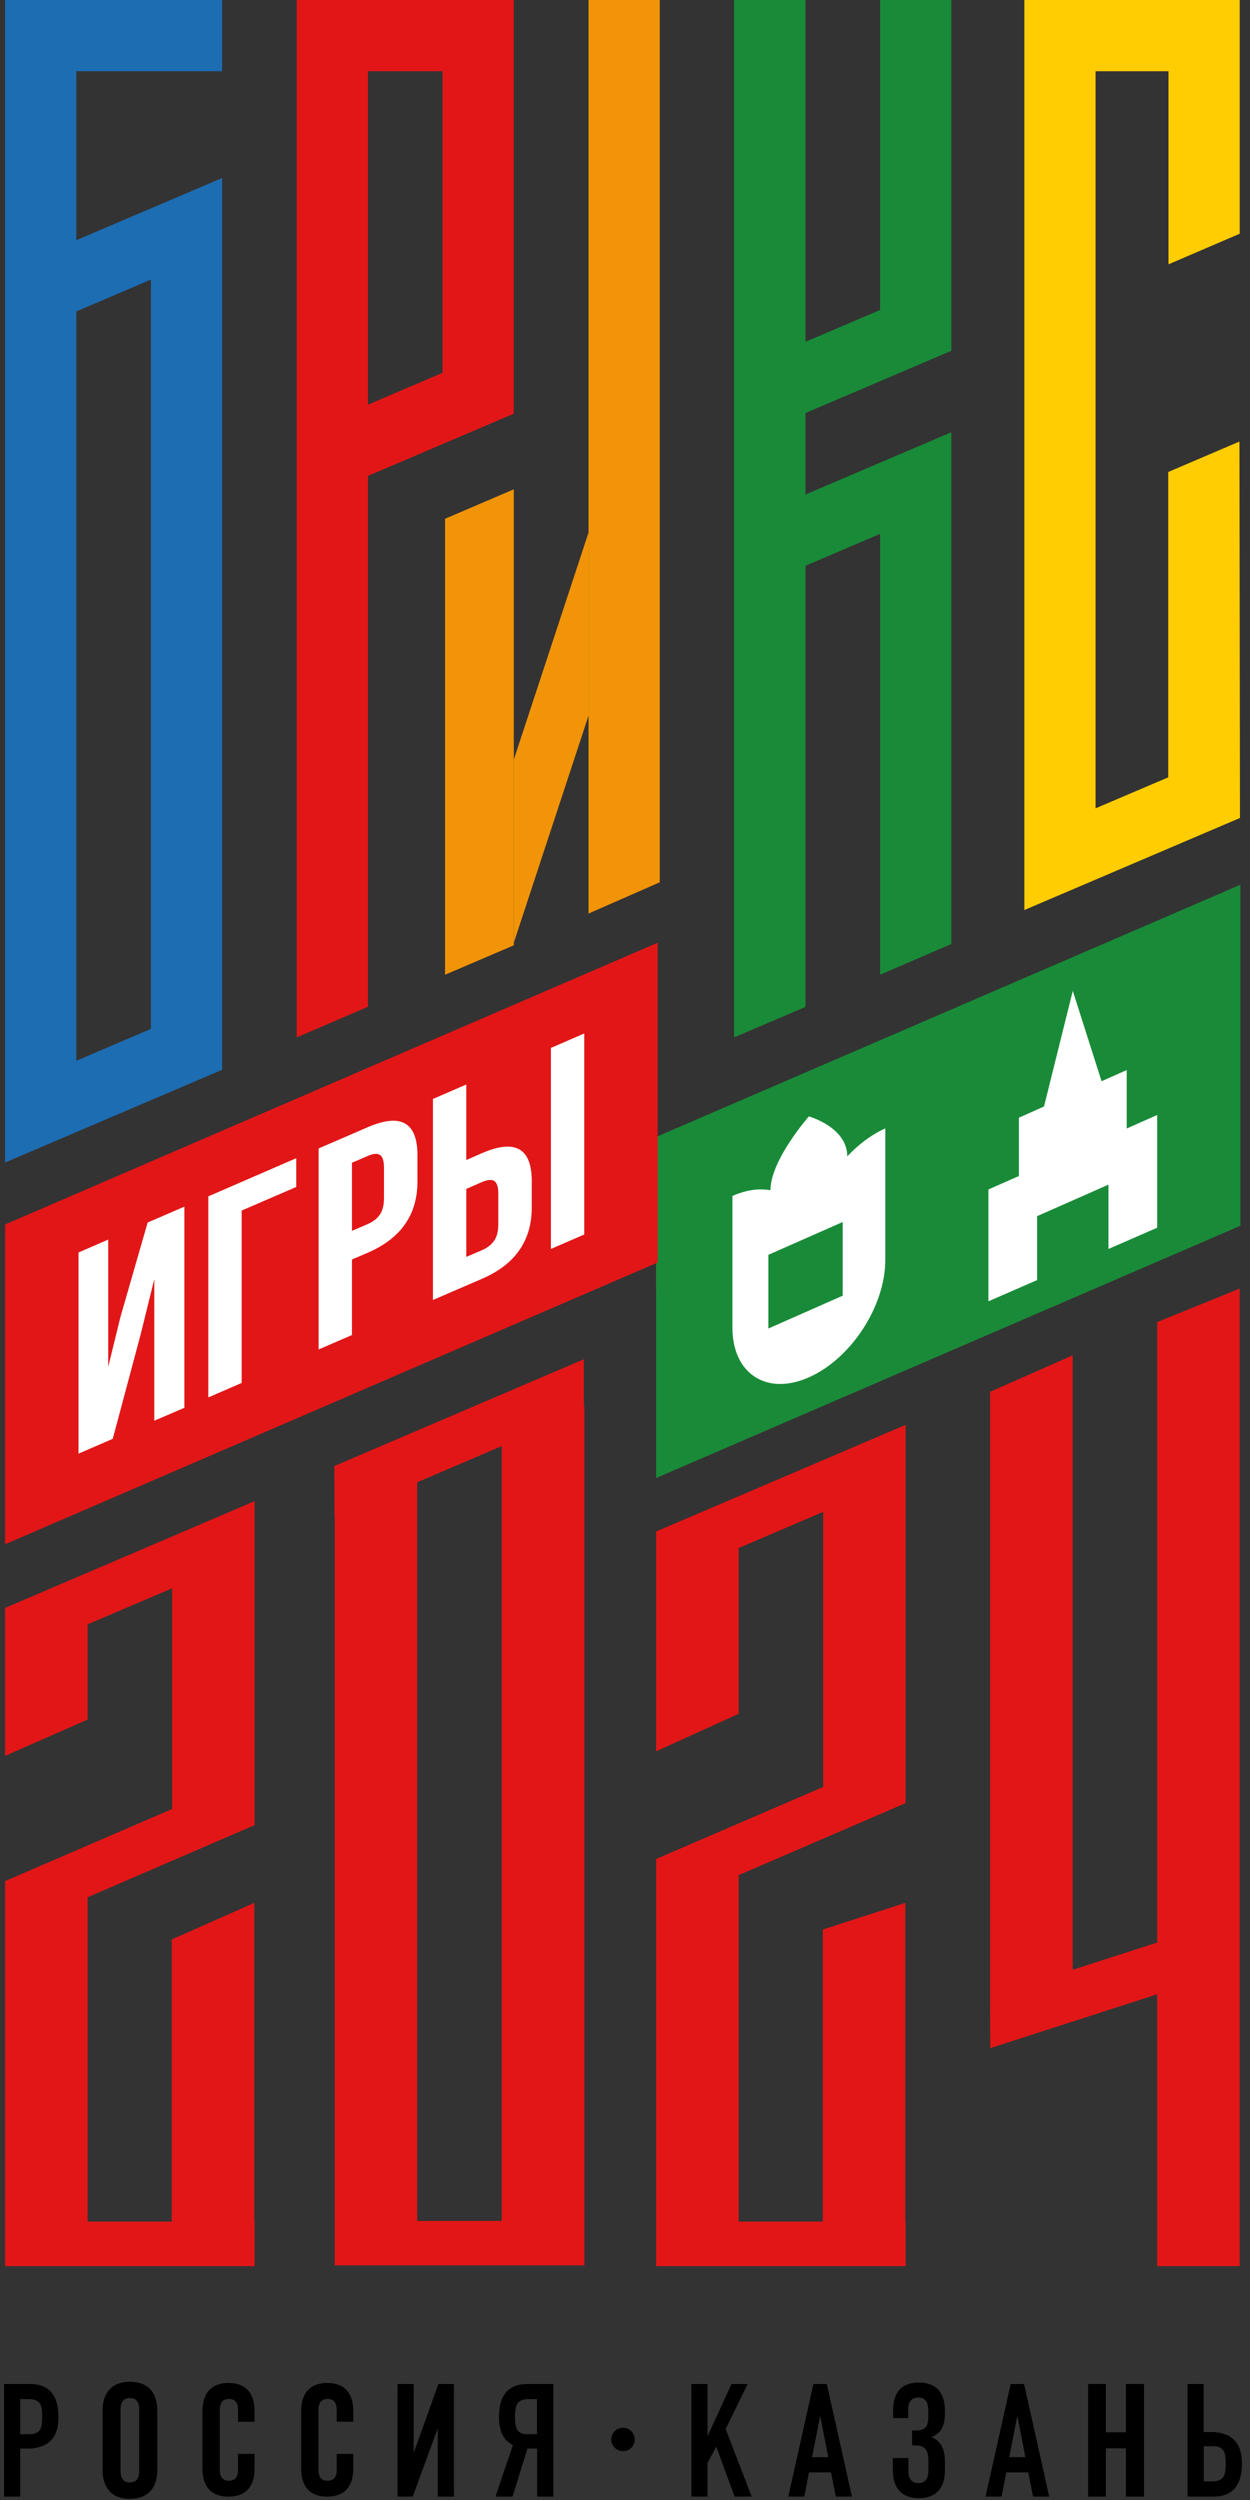 <?xml version="1.0" encoding="UTF-8"?> <svg xmlns="http://www.w3.org/2000/svg" width="96" height="192" viewBox="0 0 96 192" fill="none"><rect x="0" y="0" width="96" height="192" fill="#333333" stroke="none"/><path d="M45.2 0V70.16L50.67 67.76V0H45.2Z" fill="#F29407"></path><path d="M95.21 80.62H78.67V86.09H95.21V80.62Z" fill="#FFCD02"></path><path d="M69.55 95.89H50.39V99.3H69.55V95.89Z" fill="#E21617"></path><path d="M88.87 101.54V130.77V149.19L82.38 151.28V104.09L76.04 106.89V154.27L76.05 157.3L88.87 153.16V174.04H95.21V100.25V98.96L88.87 101.54Z" fill="#E21617"></path><path d="M56.73 144.01L69.55 138.48V137.8V112.34V109.43L50.39 117.62V118.28V134.5L56.73 131.62V118.89L63.22 116.11V137.24L50.39 142.77V143.88V174.04H56.73H63.19H69.53H69.55V170.62H69.53V146.14L63.19 148.19V170.62H56.73V144.01Z" fill="#E21617"></path><path d="M0.39 123.49V123.58V134.85L6.73 132.06V124.75L13.22 121.98V138.93L0.39 144.47V145.91V174.04H6.73H13.19H19.53H19.55V170.62H19.53V146.14L13.19 148.95V170.62H6.73V145.71L19.55 140.17V137.8V117.67V115.29L0.39 123.49Z" fill="#E21617"></path><path d="M32.04 170.57V113.84L38.53 111.06V170.57H32.04ZM44.84 107.97V104.39L25.68 112.59L25.69 116.56L25.71 116.55V170.57V173.98H32.05H44.88V172.87V170.57V107.96L44.84 107.97Z" fill="#E21617"></path><path d="M50.39 87.32V113.51L95.26 94.14V67.95L50.39 87.32Z" fill="#198B38"></path><path d="M0.39 94.04V118.6L50.51 96.96V72.4L0.39 94.04Z" fill="#E21617"></path><path d="M64.72 99.51L59.01 102.03V96.37L64.72 93.85V99.51ZM65.07 88.81C65.07 86.56 62.12 85.74 62.12 85.74C62.12 85.74 59.17 89.1 59.17 91.41C58.31 91.25 57.31 91.38 56.25 91.85V101.96C56.25 105.5 58.88 107.22 62.12 105.78C65.36 104.35 67.99 100.32 67.99 96.77V86.66C66.93 87.14 65.93 87.89 65.07 88.81Z" fill="white"></path><path d="M86.53 86.67V82.18L84.6 83.04L82.39 76.1L80.18 84.98L78.25 85.84V90.32L75.91 91.35V99.94L79.65 98.31V93.4L85.13 90.98V95.92L88.87 94.29V85.63L86.53 86.67Z" fill="white"></path><path d="M10.8 102.49L8.66 110.5L6.03 111.64V96.19L8.31 95.2V104.98L9.24 101.18L11.34 93.89L14.16 92.67V108.12L11.85 109.11V98.24L10.8 102.49Z" fill="white"></path><path d="M18.56 106.21L16 107.32V91.88L22.75 88.95V91.16L18.56 92.97V106.21Z" fill="white"></path><path d="M28.24 88.78L27.03 89.3V94.53L28.24 94.01C28.66 93.83 28.97 93.58 29.18 93.27C29.39 92.96 29.49 92.54 29.49 92.01V89.69C29.49 89.16 29.39 88.83 29.18 88.7C28.98 88.57 28.66 88.59 28.24 88.78ZM28.24 86.57C30.79 85.47 32.06 86.19 32.06 88.73V90.74C32.06 93.29 30.79 95.11 28.24 96.21L27.03 96.73V102.53L24.47 103.64V88.2L28.24 86.57Z" fill="white"></path><path d="M44.87 94.81L42.31 95.92V80.48L44.87 79.37V94.81ZM35.81 96.53L37.02 96.01C37.44 95.83 37.75 95.58 37.96 95.27C38.17 94.96 38.27 94.54 38.27 94.01V91.69C38.27 91.16 38.16 90.83 37.96 90.7C37.75 90.57 37.44 90.6 37.02 90.78L35.81 91.31V96.53ZM37.02 98.21L33.25 99.84V84.4L35.81 83.29V89.09L37.02 88.56C39.57 87.46 40.84 88.18 40.84 90.72V92.73C40.84 95.28 39.57 97.11 37.02 98.21Z" fill="white"></path><path d="M28.26 5.47H33.99V28.63L28.26 31.08V5.47ZM28.26 36.55L39.46 31.77V0H22.79V79.67L28.26 77.32V36.55Z" fill="#E21617"></path><path d="M34.18 74.86L39.46 72.6V71.23V67.13V37.58L34.18 39.84V74.86Z" fill="#F29407"></path><path d="M11.59 21.47V79.02L5.86 81.47V23.92L11.59 21.47ZM5.86 5.47H11.59H17.06V0H14.32H11.59H5.86H0.39V46.72V52.19V58.45V63.92V83.81V85.25V89.28L17.06 82.16V80.79V76.69V13.67L5.86 18.45V5.47Z" fill="#1D6DB3"></path><path d="M45.2 40.9L39.46 58.34V72.4L45.2 54.96V40.9Z" fill="#F29407"></path><path d="M70.32 0H67.59V5.47V12.56V23.81L61.86 26.25V12.56V5.47V0H59.79H56.38V28.59V34.06V40.32V45.79V79.67L61.86 77.33V43.45L67.59 41V74.86L73.06 72.5V38.67V33.2L61.86 37.98V31.72L73.06 26.94V21.47V0H70.32Z" fill="#198B38"></path><path d="M95.19 33.91L89.72 36.25V59.7L84.14 62.08V5.47H89.74V20.3L95.21 17.95V0H78.67V69.89L95.23 62.82L95.19 33.91Z" fill="#FFCD02"></path><path d="M40.61 184.25C40.18 184.25 39.89 184.36 39.74 184.59C39.67 184.71 39.62 184.85 39.59 185.02C39.57 185.19 39.55 185.38 39.55 185.6C39.55 185.82 39.56 186.01 39.59 186.18C39.61 186.35 39.66 186.49 39.72 186.6C39.79 186.71 39.89 186.8 40.02 186.86C40.15 186.92 40.32 186.95 40.54 186.95H41.24V184.25H40.61ZM41.25 191.74V188.05H40.51L39.36 191.74H38.05L39.39 187.79C38.99 187.57 38.72 187.28 38.56 186.93C38.4 186.57 38.32 186.14 38.32 185.63C38.32 183.94 39.05 183.09 40.51 183.09H42.5V191.74H41.25Z" fill="black"></path><path d="M1.55 184.25V186.95H2.25C2.47 186.95 2.64 186.92 2.77 186.86C2.9 186.8 3 186.71 3.07 186.6C3.14 186.49 3.18 186.35 3.21 186.18C3.23 186.01 3.24 185.82 3.24 185.6C3.24 185.38 3.23 185.19 3.21 185.02C3.18 184.85 3.14 184.71 3.06 184.59C2.91 184.36 2.61 184.25 2.19 184.25H1.55ZM0.31 191.74V183.09H2.3C3.76 183.09 4.49 183.94 4.49 185.63C4.49 186.14 4.41 186.57 4.25 186.93C4.09 187.29 3.82 187.57 3.42 187.79C3.04 187.95 2.66 188.04 2.29 188.05H1.55V191.74H0.31Z" fill="black"></path><path d="M93.08 190.57C93.51 190.57 93.8 190.46 93.95 190.23C94.02 190.11 94.07 189.97 94.1 189.8C94.12 189.63 94.14 189.44 94.14 189.22C94.14 189 94.13 188.81 94.1 188.64C94.08 188.47 94.03 188.33 93.97 188.22C93.9 188.11 93.8 188.02 93.67 187.96C93.54 187.9 93.37 187.87 93.15 187.87H92.45V190.57H93.08ZM92.44 183.09V186.78H93.18C93.55 186.79 93.92 186.88 94.31 187.04C94.71 187.26 94.98 187.55 95.14 187.9C95.3 188.26 95.38 188.69 95.38 189.2C95.38 190.89 94.65 191.74 93.19 191.74H91.2V183.09H92.44Z" fill="black"></path><path d="M53.1 191.74V183.09H54.34V187.04H54.37L56.18 183.09H57.42L55.73 186.55L57.73 191.74H56.42L55.01 187.9L54.34 189.15V191.74H53.1Z" fill="black"></path><path d="M63.61 188.71L63 185.58H62.98L62.37 188.71H63.61ZM60.54 191.74L62.47 183.09H63.5L65.43 191.74H64.19L63.82 189.88H62.13L61.77 191.74H60.54Z" fill="black"></path><path d="M78.75 188.71L78.14 185.58H78.12L77.51 188.71H78.75ZM75.69 191.74L77.62 183.09H78.65L80.58 191.74H79.34L78.97 189.88H77.28L76.92 191.74H75.69Z" fill="black"></path><path d="M34.86 191.74V183.09H33.67L31.8 188.3H31.77V183.09H30.53V191.74H31.7L33.6 186.54H33.62V191.74H34.86Z" fill="black"></path><path d="M48.75 187.35C48.75 187.85 48.35 188.25 47.85 188.25C47.35 188.25 46.95 187.85 46.95 187.35C46.95 186.85 47.35 186.45 47.85 186.45C48.34 186.45 48.75 186.85 48.75 187.35Z" fill="black"></path><path d="M9.26 185.04V189.78C9.26 190.36 9.5 190.65 9.98 190.65C10.46 190.65 10.69 190.36 10.69 189.78V185.04C10.69 184.46 10.45 184.17 9.98 184.17C9.5 184.17 9.26 184.46 9.26 185.04ZM7.88 189.7V185.13C7.88 184.43 8.06 183.88 8.42 183.5C8.78 183.12 9.3 182.92 9.98 182.92C10.66 182.92 11.18 183.11 11.54 183.5C11.9 183.89 12.08 184.43 12.08 185.13V189.7C12.08 190.4 11.9 190.95 11.54 191.33C11.18 191.71 10.66 191.91 9.98 191.91C9.3 191.91 8.78 191.72 8.42 191.33C8.06 190.95 7.88 190.4 7.88 189.7Z" fill="black"></path><path d="M18.28 188.46H19.55V189.6C19.55 190.29 19.38 190.82 19.04 191.19C18.7 191.56 18.2 191.74 17.55 191.74C16.9 191.74 16.4 191.56 16.06 191.19C15.72 190.82 15.55 190.29 15.55 189.6V185.16C15.55 184.47 15.72 183.94 16.06 183.57C16.4 183.2 16.9 183.01 17.55 183.01C18.2 183.01 18.7 183.2 19.04 183.57C19.38 183.94 19.55 184.47 19.55 185.16V185.99H18.28V185.08C18.28 184.52 18.05 184.24 17.58 184.24C17.12 184.24 16.88 184.52 16.88 185.08V189.69C16.88 190.24 17.11 190.52 17.58 190.52C18.04 190.52 18.28 190.24 18.28 189.69V188.46Z" fill="black"></path><path d="M25.86 188.46H27.13V189.6C27.13 190.29 26.96 190.82 26.62 191.19C26.28 191.56 25.78 191.74 25.13 191.74C24.48 191.74 23.98 191.56 23.64 191.19C23.3 190.82 23.13 190.29 23.13 189.6V185.16C23.13 184.47 23.3 183.94 23.64 183.57C23.98 183.2 24.48 183.01 25.13 183.01C25.78 183.01 26.28 183.2 26.62 183.57C26.96 183.94 27.13 184.47 27.13 185.16V185.99H25.86V185.08C25.86 184.52 25.63 184.24 25.16 184.24C24.7 184.24 24.46 184.52 24.46 185.08V189.69C24.46 190.24 24.69 190.52 25.16 190.52C25.62 190.52 25.86 190.24 25.86 189.69V188.46Z" fill="black"></path><path d="M70.57 191.86C71.22 191.86 71.72 191.67 72.06 191.31C72.4 190.94 72.57 190.4 72.57 189.71V189.02C72.57 188.1 72.25 187.5 71.64 187.22L71.53 187.17L71.64 187.12C72.27 186.86 72.57 186.28 72.57 185.36V185.13C72.57 184.44 72.4 183.9 72.06 183.53C71.72 183.16 71.22 182.98 70.57 182.98C69.92 182.98 69.42 183.16 69.09 183.52C68.76 183.88 68.59 184.42 68.59 185.11V185.71H69.75V185.05C69.75 184.44 70.01 184.13 70.53 184.13C70.78 184.13 70.97 184.21 71.1 184.37C71.23 184.53 71.29 184.8 71.29 185.19V185.68C71.29 186.03 71.22 186.28 71.07 186.43C70.92 186.58 70.7 186.66 70.41 186.66H70.05V187.81H70.34C70.67 187.81 70.92 187.9 71.07 188.08C71.22 188.26 71.3 188.56 71.3 188.97V189.66C71.3 190.04 71.24 190.31 71.11 190.46C70.98 190.62 70.79 190.7 70.54 190.7C70.03 190.7 69.77 190.39 69.77 189.78V188.78H68.57V189.7C68.57 190.4 68.74 190.93 69.08 191.3C69.41 191.67 69.91 191.86 70.57 191.86Z" fill="black"></path><path d="M84.93 188.03V191.74H83.57V183.09H84.93V186.8H86.47V183.09H87.86V191.74H86.47V188.03H84.93Z" fill="black"></path></svg> 